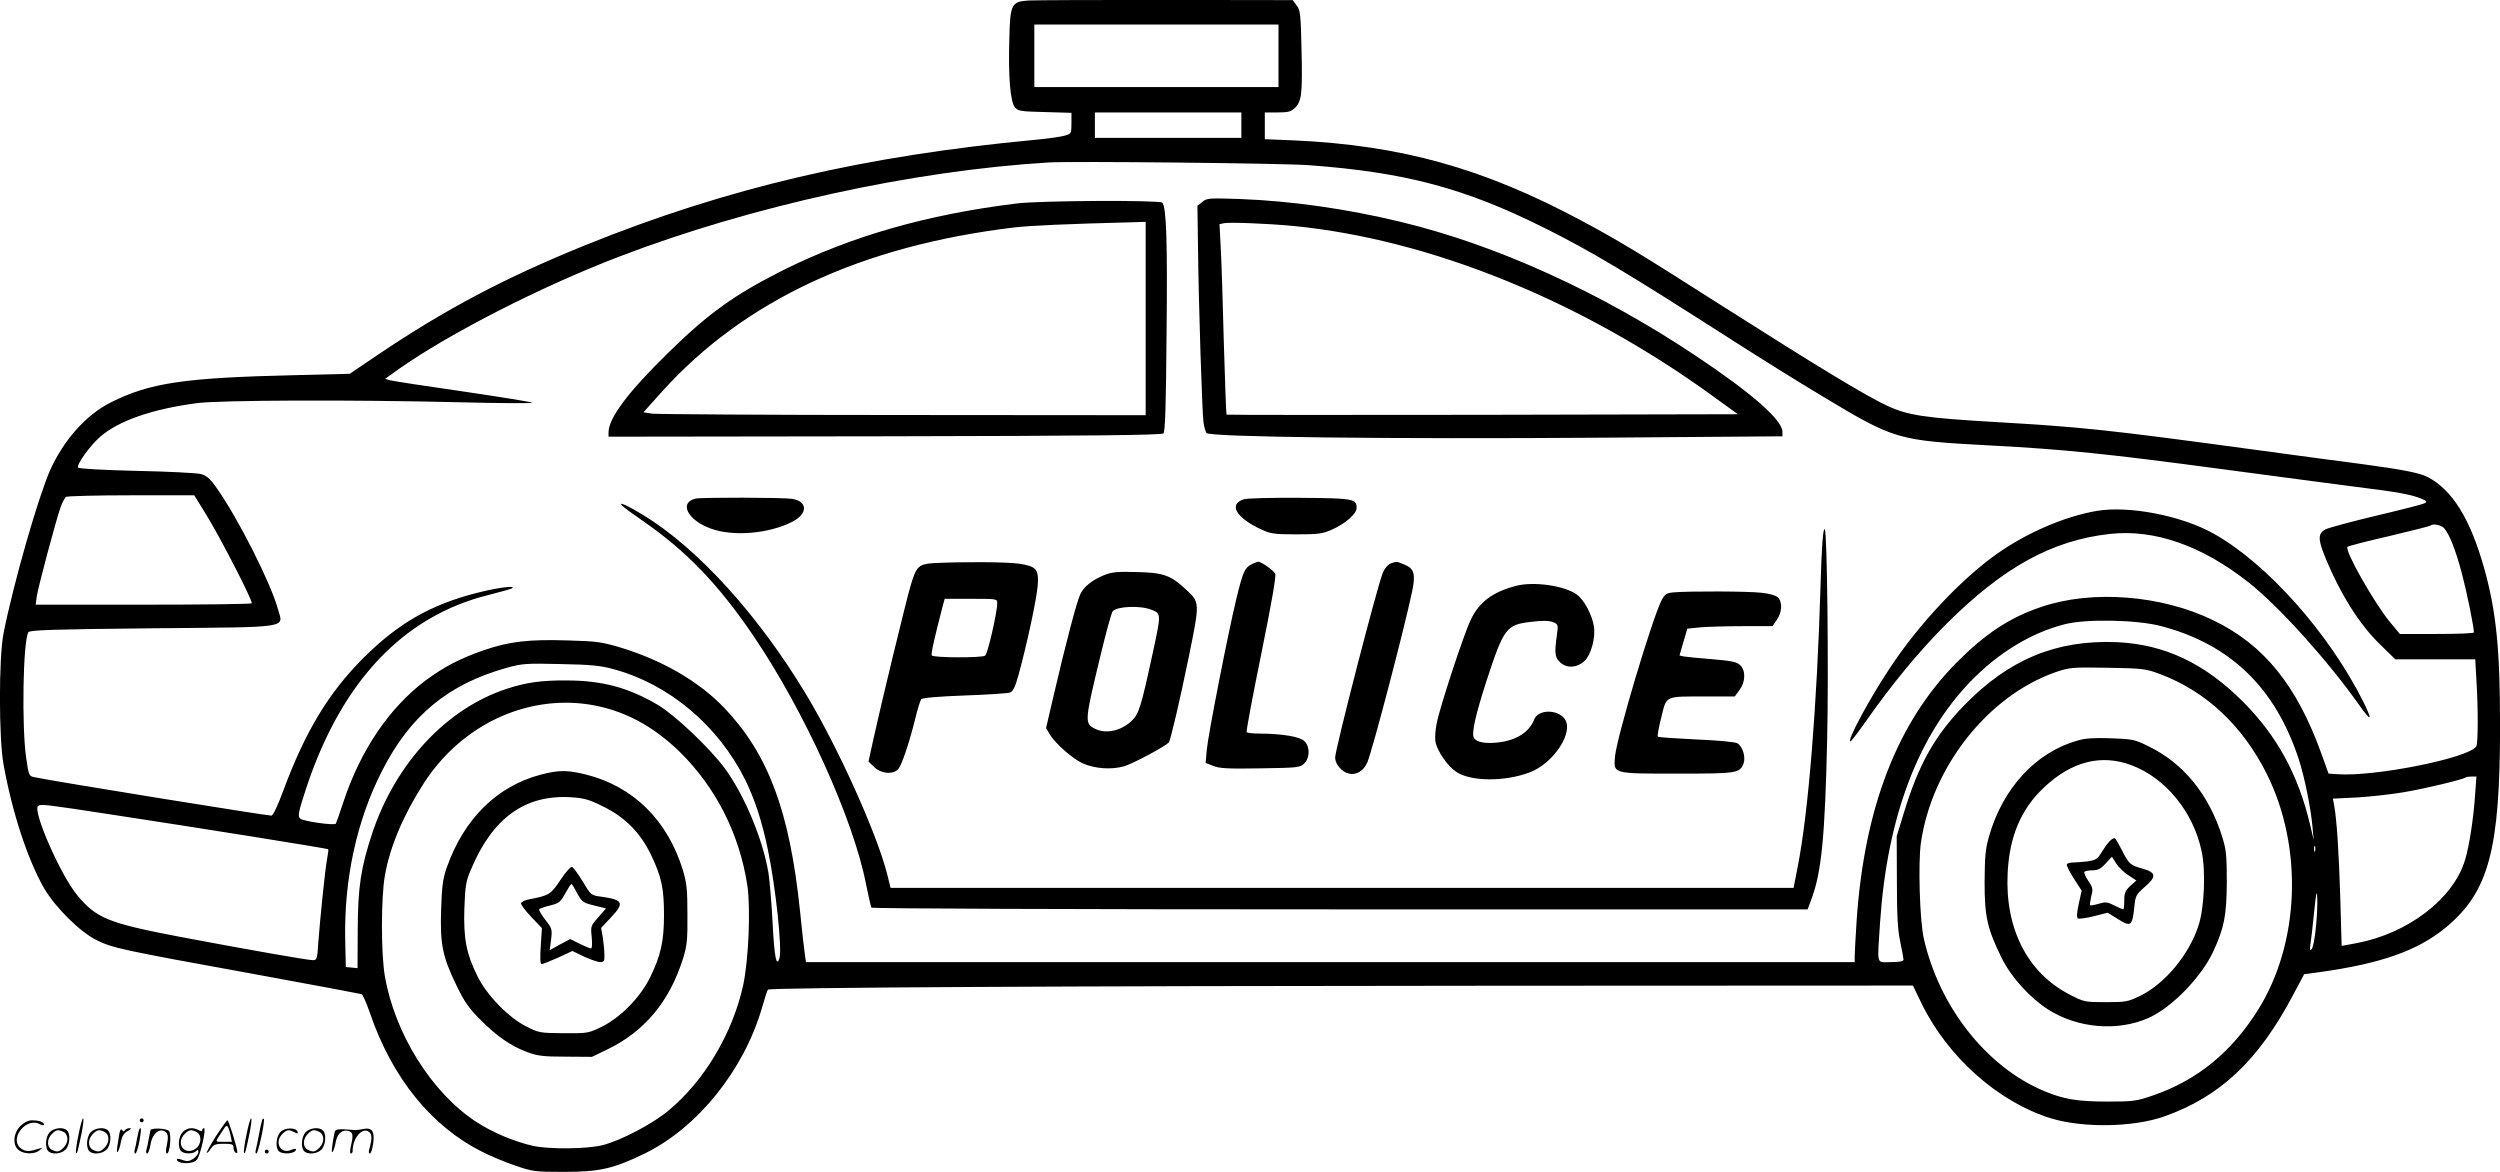 <?xml version="1.0" encoding="UTF-8"?>
<svg xmlns="http://www.w3.org/2000/svg" version="1.0" viewBox="0 0 1279.912 599.987" preserveAspectRatio="xMidYMid meet">
  <g transform="translate(-0.457,600.57) scale(0.1,-0.1)" fill="#000000" stroke="none">
    <path d="M5267 6003 c-84 -6 -91 -20 -95 -195 -6 -192 5 -322 28 -351 17 -20 27 -22 154 -25 l136 -4 0 -53 c0 -52 -1 -54 -32 -63 -18 -6 -87 -16 -153 -22 -877 -82 -1579 -246 -2305 -540 -409 -166 -711 -325 -1060 -560 l-145 -98 -280 -7 c-567 -13 -744 -39 -944 -140 -125 -63 -240 -191 -310 -347 -61 -138 -188 -580 -238 -833 -25 -126 -25 -537 0 -675 45 -248 124 -487 208 -633 58 -99 185 -224 269 -265 81 -40 127 -50 799 -172 300 -55 551 -102 557 -104 6 -2 25 -46 43 -98 114 -332 314 -579 574 -709 43 -22 119 -54 170 -71 88 -30 99 -32 247 -32 184 0 255 16 415 94 271 132 507 426 600 744 14 50 28 92 31 95 10 11 1552 19 3716 20 l2146 1 45 -93 c134 -274 393 -504 662 -587 165 -50 422 -46 580 10 286 101 482 286 659 621 l57 107 82 11 c313 44 500 110 643 228 220 182 278 397 278 1033 0 395 -20 587 -81 805 -71 254 -164 404 -291 469 -41 21 -129 38 -337 66 -88 11 -340 45 -560 75 -751 102 -870 114 -1315 140 -360 21 -448 34 -553 83 -110 51 -360 203 -821 496 -460 293 -539 341 -743 451 -504 270 -925 387 -1475 412 l-148 6 0 69 0 68 65 0 c56 0 69 4 90 24 34 34 38 72 33 297 -4 181 -6 202 -25 227 l-20 27 -649 1 c-357 0 -675 -1 -707 -3z m1283 -283 l0 -160 -625 0 -625 0 0 160 0 160 625 0 625 0 0 -160z m-190 -355 l0 -65 -375 0 -375 0 0 65 0 65 375 0 375 0 0 -65z m345 -205 c494 -36 800 -118 1206 -321 237 -118 418 -226 967 -578 139 -89 341 -215 450 -280 379 -228 387 -230 867 -256 381 -20 601 -43 1185 -121 267 -36 573 -76 680 -90 220 -27 289 -40 340 -61 29 -12 32 -16 19 -23 -9 -6 -120 -34 -247 -64 -126 -30 -244 -62 -261 -70 -39 -21 -40 -50 -5 -136 78 -193 178 -352 287 -457 l75 -73 204 0 205 0 6 -107 c9 -141 9 -325 -1 -339 -40 -60 -522 -156 -711 -142 l-45 3 -37 103 c-126 349 -293 556 -553 682 -265 129 -619 157 -879 69 -162 -54 -286 -136 -433 -283 -305 -307 -474 -742 -514 -1321 -5 -82 -10 -165 -10 -182 l0 -33 -2685 0 -2684 0 -5 33 c-3 17 -15 122 -26 232 -53 508 -162 800 -387 1036 -130 136 -316 244 -533 310 -95 28 -121 32 -272 36 -195 6 -294 -5 -423 -49 -123 -42 -207 -86 -303 -157 -185 -140 -331 -355 -419 -620 -19 -58 -37 -109 -39 -112 -6 -11 -169 12 -183 26 -13 13 -9 33 32 158 181 545 497 879 934 987 63 16 118 31 121 35 14 14 -77 2 -179 -24 -238 -60 -406 -156 -585 -335 -177 -177 -297 -376 -409 -678 -29 -79 -53 -128 -61 -128 -27 0 -1099 173 -1210 196 -31 6 -32 7 -45 97 -24 158 -17 602 11 646 6 11 123 15 634 20 726 7 671 -2 642 103 -37 133 -205 464 -312 615 -35 50 -52 64 -82 72 -20 5 -169 13 -330 16 -168 4 -295 11 -298 17 -9 14 62 113 113 157 93 82 267 143 498 173 119 15 786 18 1350 4 204 -5 367 -6 364 -2 -4 4 -161 29 -350 57 -189 27 -357 53 -374 57 l-29 8 64 46 c263 186 733 426 1135 580 676 259 1502 440 2200 482 123 7 1195 -4 1330 -14z m-5649 -1782 c75 -121 246 -453 237 -461 -3 -4 -254 -7 -556 -7 l-550 0 6 43 c7 48 97 385 122 457 9 24 21 48 28 52 7 4 157 8 334 8 l322 0 57 -92z m11460 -75 c27 -27 61 -113 93 -235 25 -94 61 -271 61 -300 0 -5 -85 -8 -190 -8 l-189 0 -49 59 c-81 97 -236 371 -219 387 3 4 99 29 213 55 114 27 209 51 212 54 12 11 52 4 68 -12z m-1446 -503 c355 -94 584 -316 704 -683 29 -89 62 -252 70 -347 l6 -65 -19 80 c-60 254 -169 453 -341 626 -198 199 -403 296 -648 307 -311 13 -555 -89 -785 -327 -149 -155 -230 -300 -305 -546 l-37 -120 1 -230 c0 -175 4 -249 17 -310 9 -44 17 -86 17 -92 0 -9 -20 -13 -65 -13 -76 0 -70 -24 -55 205 36 535 193 952 463 1232 143 147 310 249 483 293 111 28 369 23 494 -10z m-7925 -220 c285 -77 536 -288 675 -567 48 -98 84 -206 115 -353 40 -190 75 -514 60 -560 -15 -49 -26 4 -35 181 -5 101 -15 216 -21 254 -28 172 -124 403 -226 540 -78 104 -252 269 -339 321 -151 89 -285 126 -469 126 -128 1 -206 -10 -307 -43 -307 -101 -567 -379 -687 -737 -59 -178 -74 -276 -75 -495 l-1 -198 -30 3 -30 3 -3 135 c-7 314 59 617 190 872 144 282 339 442 638 525 79 22 99 23 275 19 155 -3 205 -8 270 -26z m7915 -24 c238 -89 425 -264 550 -513 187 -376 169 -867 -46 -1209 -136 -216 -310 -358 -535 -436 -88 -30 -102 -32 -234 -32 -155 0 -226 12 -328 55 -292 123 -534 430 -613 779 -21 91 -30 386 -15 491 56 389 345 754 691 874 72 24 82 25 265 22 179 -3 194 -5 265 -31z m-8046 -156 c175 -26 330 -106 472 -245 185 -182 306 -423 345 -685 17 -118 6 -377 -21 -505 -53 -246 -198 -492 -383 -645 -83 -69 -243 -153 -337 -177 -80 -20 -270 -22 -355 -4 -95 21 -208 68 -292 123 -227 148 -417 450 -468 746 -20 113 -20 401 0 515 26 149 95 311 202 477 190 291 514 446 837 400z m9662 -467 c-8 -119 -30 -260 -51 -329 -59 -199 -291 -377 -556 -427 l-76 -14 -7 246 c-7 230 -18 405 -32 477 l-6 31 124 6 c68 4 176 16 240 27 112 19 307 66 317 76 2 2 15 4 29 4 l25 0 -7 -97z m-12091 -99 c459 -70 1096 -172 1100 -176 2 -1 -1 -24 -6 -51 -10 -53 -35 -297 -45 -429 -5 -82 -7 -88 -28 -88 -27 0 -333 54 -683 120 -366 70 -427 95 -525 215 -85 104 -230 435 -198 455 16 10 33 8 385 -46z m11272 -186 c-3 -7 -5 -2 -5 12 0 14 2 19 5 13 2 -7 2 -19 0 -25z m4 -391 c-5 -55 -15 -105 -22 -111 -8 -8 -10 -3 -6 24 3 19 12 94 19 165 10 101 14 118 16 76 2 -30 -1 -99 -7 -154z M6160 4972 l-25 -20 3 -219 c3 -284 21 -837 28 -889 3 -22 10 -47 15 -55 13 -21 930 -32 2037 -24 l912 7 0 23 c0 60 -155 197 -445 390 -487 325 -1019 567 -1510 685 -277 67 -559 107 -825 117 -156 5 -166 5 -190 -15z m465 -123 c704 -69 1482 -385 2158 -878 l119 -86 -1308 -3 c-719 -1 -1309 -1 -1310 1 -2 2 -8 169 -14 373 -5 203 -12 421 -16 486 l-6 116 23 5 c31 6 226 -2 354 -14z M5210 4964 c-459 -56 -849 -168 -1199 -343 -247 -125 -375 -216 -580 -416 -209 -204 -311 -339 -311 -413 l0 -22 1415 2 c1081 2 1417 6 1426 15 9 9 13 143 16 515 5 465 -1 646 -22 666 -14 14 -626 11 -745 -4z m660 -589 l0 -495 -1242 1 c-684 0 -1262 4 -1286 7 l-43 7 94 105 c422 468 1021 747 1802 841 84 10 264 18 613 27 l62 2 0 -495z M3565 3453 c-86 -21 -40 -111 80 -154 113 -41 295 -26 415 35 81 41 81 105 -1 118 -50 7 -463 8 -494 1z M6374 3450 c-82 -25 -42 -95 88 -155 48 -22 66 -25 180 -25 112 0 134 3 181 24 68 30 127 81 127 111 0 47 -15 50 -289 52 -143 1 -270 -2 -287 -7z M3190 3417 c8 -9 56 -44 107 -79 222 -154 386 -324 565 -588 261 -384 513 -941 577 -1274 12 -59 24 -112 27 -117 3 -5 1023 -9 2399 -9 l2394 0 20 54 c51 137 69 318 80 816 8 350 0 1064 -12 1076 -9 9 -16 -84 -22 -291 -18 -611 -62 -1160 -117 -1438 l-21 -107 -2311 0 -2312 0 -18 73 c-55 212 -250 644 -414 917 -245 407 -554 748 -836 920 -79 48 -131 71 -106 47z M10739 3390 c-164 -28 -359 -112 -514 -222 -179 -127 -396 -357 -542 -578 -107 -160 -225 -380 -205 -380 4 0 41 48 82 107 133 189 270 355 409 494 292 291 541 428 836 461 230 26 474 -60 714 -250 154 -122 401 -396 564 -626 26 -38 50 -66 53 -63 3 3 -11 38 -31 78 -177 354 -495 711 -768 863 -164 92 -433 144 -598 116z M4789 3123 c-83 -5 -93 -15 -124 -121 -26 -91 -152 -611 -189 -781 l-25 -114 29 -28 c34 -35 97 -40 123 -11 18 20 55 129 87 257 12 50 26 95 31 101 6 7 86 14 221 19 116 4 221 11 233 15 16 6 27 28 44 90 43 156 92 385 98 455 7 87 -6 102 -98 115 -60 9 -285 10 -430 3z m321 -205 c0 -48 -49 -261 -62 -269 -18 -12 -265 -11 -273 1 -5 8 14 92 56 253 l10 37 134 0 c133 0 135 0 135 -22z M6409 3115 c-32 -17 -42 -40 -74 -172 -41 -167 -146 -703 -152 -775 l-6 -68 38 -15 c30 -13 73 -16 241 -13 195 3 204 4 226 25 29 29 30 86 1 114 -22 23 -111 38 -225 39 -37 0 -69 3 -71 8 -3 4 31 185 75 401 56 276 77 400 71 410 -12 20 -72 61 -87 61 -6 -1 -23 -7 -37 -15z M7122 3120 c-13 -6 -30 -26 -38 -47 -28 -67 -244 -904 -244 -946 0 -34 35 -74 71 -82 38 -9 76 15 94 58 27 65 190 687 229 874 19 89 11 118 -39 138 -39 17 -42 17 -73 5z M5659 3062 c-63 -26 -105 -59 -124 -99 -18 -38 -74 -251 -135 -513 l-40 -172 20 -34 c30 -47 117 -124 169 -147 62 -27 146 -33 212 -14 43 13 205 99 227 121 9 10 55 207 103 440 57 281 57 277 -16 345 -78 72 -114 85 -250 88 -98 3 -128 0 -166 -15z m241 -178 c50 -20 50 -19 5 -227 -60 -277 -70 -308 -109 -344 -54 -50 -132 -66 -186 -38 -54 28 -53 37 31 384 27 112 54 210 60 217 22 26 141 31 199 8z M7765 3006 c-119 -31 -188 -83 -231 -174 -36 -75 -159 -450 -174 -529 -7 -34 -10 -77 -6 -96 9 -47 62 -124 106 -153 75 -50 247 -51 375 -3 126 47 232 212 178 277 -39 48 -135 45 -154 -6 -24 -63 -90 -106 -181 -117 -68 -8 -115 0 -128 24 -12 24 8 114 65 291 89 271 101 287 227 302 59 7 91 7 112 -1 28 -11 29 -12 21 -69 -13 -94 -10 -113 20 -140 34 -29 85 -25 122 10 33 31 57 118 48 176 -9 59 -50 137 -88 164 -64 46 -222 68 -312 44z M8572 2973 c-37 -4 -44 -9 -61 -41 -50 -100 -228 -697 -238 -798 -8 -91 -16 -89 322 -89 302 0 317 2 336 52 12 33 -5 89 -33 104 -11 6 -106 15 -210 19 -104 5 -192 11 -196 14 -3 4 5 49 18 100 28 112 14 106 229 106 l147 0 24 33 c31 41 33 99 4 127 -17 17 -41 22 -145 31 -68 5 -134 12 -145 14 l-21 5 20 69 20 68 66 7 c36 3 134 6 218 6 l152 0 22 32 c27 38 30 91 6 115 -10 10 -43 20 -84 24 -68 8 -371 9 -451 2z M10643 2215 c-215 -60 -384 -243 -455 -490 -19 -67 -22 -104 -23 -235 0 -177 13 -237 88 -390 48 -97 144 -203 238 -263 151 -96 355 -113 513 -43 119 53 270 208 332 341 56 122 68 183 69 355 0 135 -3 165 -23 230 -68 218 -199 379 -380 466 -68 34 -81 36 -190 40 -84 3 -132 0 -169 -11z m274 -127 c174 -65 317 -239 359 -440 22 -100 14 -288 -15 -378 -47 -149 -171 -299 -298 -362 -64 -31 -73 -33 -178 -33 -108 0 -111 1 -185 39 -215 111 -331 337 -317 621 9 188 68 329 188 441 141 132 292 170 446 112z M10803 1697 c-11 -12 -29 -38 -41 -58 -19 -31 -29 -37 -68 -43 -26 -3 -59 -6 -75 -6 -15 0 -30 -4 -33 -9 -3 -5 13 -37 35 -72 l41 -63 -15 -68 c-10 -45 -11 -70 -5 -74 6 -4 43 1 82 11 l71 18 53 -33 c65 -41 73 -35 83 57 6 64 9 68 54 108 61 52 59 74 -10 93 -64 18 -71 24 -106 93 -16 32 -32 60 -37 63 -5 3 -18 -5 -29 -17z m35 -111 c12 -19 40 -47 63 -61 l41 -27 -31 -28 c-26 -24 -31 -36 -31 -74 0 -25 -2 -46 -5 -46 -3 0 -24 9 -46 20 -35 18 -44 19 -79 9 -22 -7 -42 -10 -45 -8 -2 3 1 23 6 46 10 37 8 45 -15 79 -14 20 -23 41 -20 46 3 4 21 8 41 8 28 0 42 7 67 34 17 19 32 35 33 35 0 1 10 -15 21 -33z M2774 2040 c-225 -59 -393 -225 -482 -475 -20 -58 -25 -94 -29 -215 -6 -178 7 -242 78 -388 40 -84 64 -118 122 -176 84 -85 159 -137 242 -167 50 -19 82 -23 195 -23 l135 -1 75 36 c194 93 322 246 392 469 20 65 23 95 22 225 0 127 -4 162 -23 225 -78 255 -253 429 -495 490 -97 24 -140 24 -232 0z m316 -162 c114 -55 194 -136 248 -250 54 -112 66 -172 66 -308 0 -134 -17 -208 -72 -320 -50 -101 -151 -204 -247 -251 -68 -33 -72 -34 -195 -33 -120 1 -127 2 -190 34 -92 46 -204 161 -252 260 -56 113 -71 191 -66 345 4 113 8 139 32 195 111 268 278 389 516 374 62 -4 90 -11 160 -46z M2874 1501 c-49 -74 -58 -80 -158 -99 -22 -4 -41 -13 -44 -20 -2 -6 21 -38 52 -70 l55 -58 -6 -92 c-4 -63 -3 -92 5 -92 6 0 44 15 84 33 l73 34 60 -29 c33 -15 70 -28 83 -28 19 0 22 5 21 38 0 20 -4 60 -8 87 l-9 50 49 52 c72 76 65 92 -48 108 -52 7 -53 7 -95 78 -24 39 -48 72 -55 74 -7 3 -33 -27 -59 -66z m86 -69 c24 -44 29 -48 86 -62 l61 -15 -39 -45 c-39 -44 -40 -46 -34 -102 3 -37 2 -58 -4 -58 -6 0 -32 11 -58 24 l-48 24 -53 -28 -52 -29 7 55 c6 52 5 57 -30 101 -19 25 -33 49 -31 53 3 5 28 13 56 20 45 11 53 17 77 61 15 27 29 49 32 49 3 0 16 -21 30 -48z M406 194 c-10 -47 -15 -88 -12 -91 5 -6 9 7 30 110 7 37 10 67 6 67 -4 0 -15 -39 -24 -86z M720 270 c0 -5 5 -10 10 -10 6 0 10 5 10 10 0 6 -4 10 -10 10 -5 0 -10 -4 -10 -10z M1266 194 c-10 -47 -15 -88 -12 -91 5 -6 9 7 30 110 7 37 10 67 6 67 -4 0 -15 -39 -24 -86z M1346 269 c-3 -8 -10 -41 -16 -74 -6 -33 -14 -68 -16 -77 -3 -10 -1 -18 3 -18 10 0 46 171 38 178 -2 3 -7 -1 -9 -9z M109 241 c-38 -38 -41 -101 -7 -125 29 -20 79 -20 104 0 18 14 18 15 1 10 -53 -17 -69 -17 -92 -2 -69 45 21 166 94 126 12 -6 21 -7 21 -1 0 12 -25 21 -62 21 -19 0 -39 -10 -59 -29z M1110 189 c-28 -45 -49 -83 -47 -85 2 -3 12 7 21 21 14 21 24 25 66 25 43 0 50 -3 50 -19 0 -11 5 -23 10 -26 6 -3 10 -3 10 1 0 20 -44 164 -51 164 -4 0 -30 -37 -59 -81z m75 4 l7 -33 -42 0 c-42 0 -42 0 -28 23 8 12 21 32 29 44 15 25 22 18 34 -34z M260 210 c-22 -22 -27 -79 -8 -98 19 -19 66 -14 88 8 22 22 27 79 8 98 -19 19 -66 14 -88 -8z m71 0 c25 -14 25 -54 -1 -80 -23 -23 -33 -24 -61 -10 -25 14 -25 54 1 80 23 23 33 24 61 10z M470 210 c-22 -22 -27 -79 -8 -98 19 -19 66 -14 88 8 22 22 27 79 8 98 -19 19 -66 14 -88 -8z m71 0 c25 -14 25 -54 -1 -80 -23 -23 -33 -24 -61 -10 -25 14 -25 54 1 80 23 23 33 24 61 10z M616 204 c-3 -16 -8 -47 -11 -69 -8 -51 10 -26 19 27 5 27 15 42 34 53 18 10 22 14 10 15 -9 0 -20 -5 -24 -11 -5 -8 -9 -8 -14 1 -5 8 -10 3 -14 -16z M717 223 c-2 -4 -7 -26 -11 -48 -4 -22 -9 -48 -12 -57 -3 -10 -1 -18 4 -18 4 0 14 28 20 62 11 58 10 81 -1 61z M775 220 c-1 -3 -5 -23 -9 -45 -4 -22 -9 -48 -12 -57 -3 -10 -1 -18 4 -18 5 0 13 20 17 45 7 53 44 87 74 68 17 -11 19 -28 8 -80 -4 -18 -3 -33 2 -33 16 0 24 99 11 115 -12 14 -87 18 -95 5z M940 210 c-22 -22 -27 -79 -8 -98 15 -15 61 -15 76 0 9 9 12 8 12 -5 0 -9 -12 -24 -26 -34 -21 -13 -32 -15 -55 -6 -16 6 -29 8 -29 3 0 -24 81 -27 102 -2 18 19 50 162 37 162 -5 0 -9 -5 -9 -10 0 -7 -6 -7 -19 0 -30 16 -59 12 -81 -10z m71 0 c29 -16 25 -65 -6 -86 -56 -37 -103 28 -55 76 23 23 33 24 61 10z M1441 211 c-23 -23 -28 -80 -9 -99 19 -19 88 -13 88 9 0 5 -11 4 -24 -2 -54 -25 -89 38 -46 81 23 23 33 24 62 9 16 -9 19 -8 16 3 -8 22 -64 22 -87 -1z M1570 210 c-22 -22 -27 -79 -8 -98 19 -19 66 -14 88 8 22 22 27 79 8 98 -19 19 -66 14 -88 -8z m71 0 c25 -14 25 -54 -1 -80 -23 -23 -33 -24 -61 -10 -25 14 -25 54 1 80 23 23 33 24 61 10z M1716 201 c-3 -14 -8 -44 -11 -66 -8 -51 10 -26 19 27 8 41 35 63 66 53 22 -7 24 -21 11 -77 -5 -22 -5 -38 0 -38 5 0 9 6 9 13 0 68 51 125 85 97 15 -13 15 -35 -1 -92 -3 -10 -1 -18 4 -18 6 0 13 23 17 50 9 63 -5 84 -49 76 -17 -4 -35 -6 -41 -6 -101 8 -104 7 -109 -19z M1360 110 c0 -5 5 -10 10 -10 6 0 10 5 10 10 0 6 -4 10 -10 10 -5 0 -10 -4 -10 -10z"></path>
  </g>
</svg>
